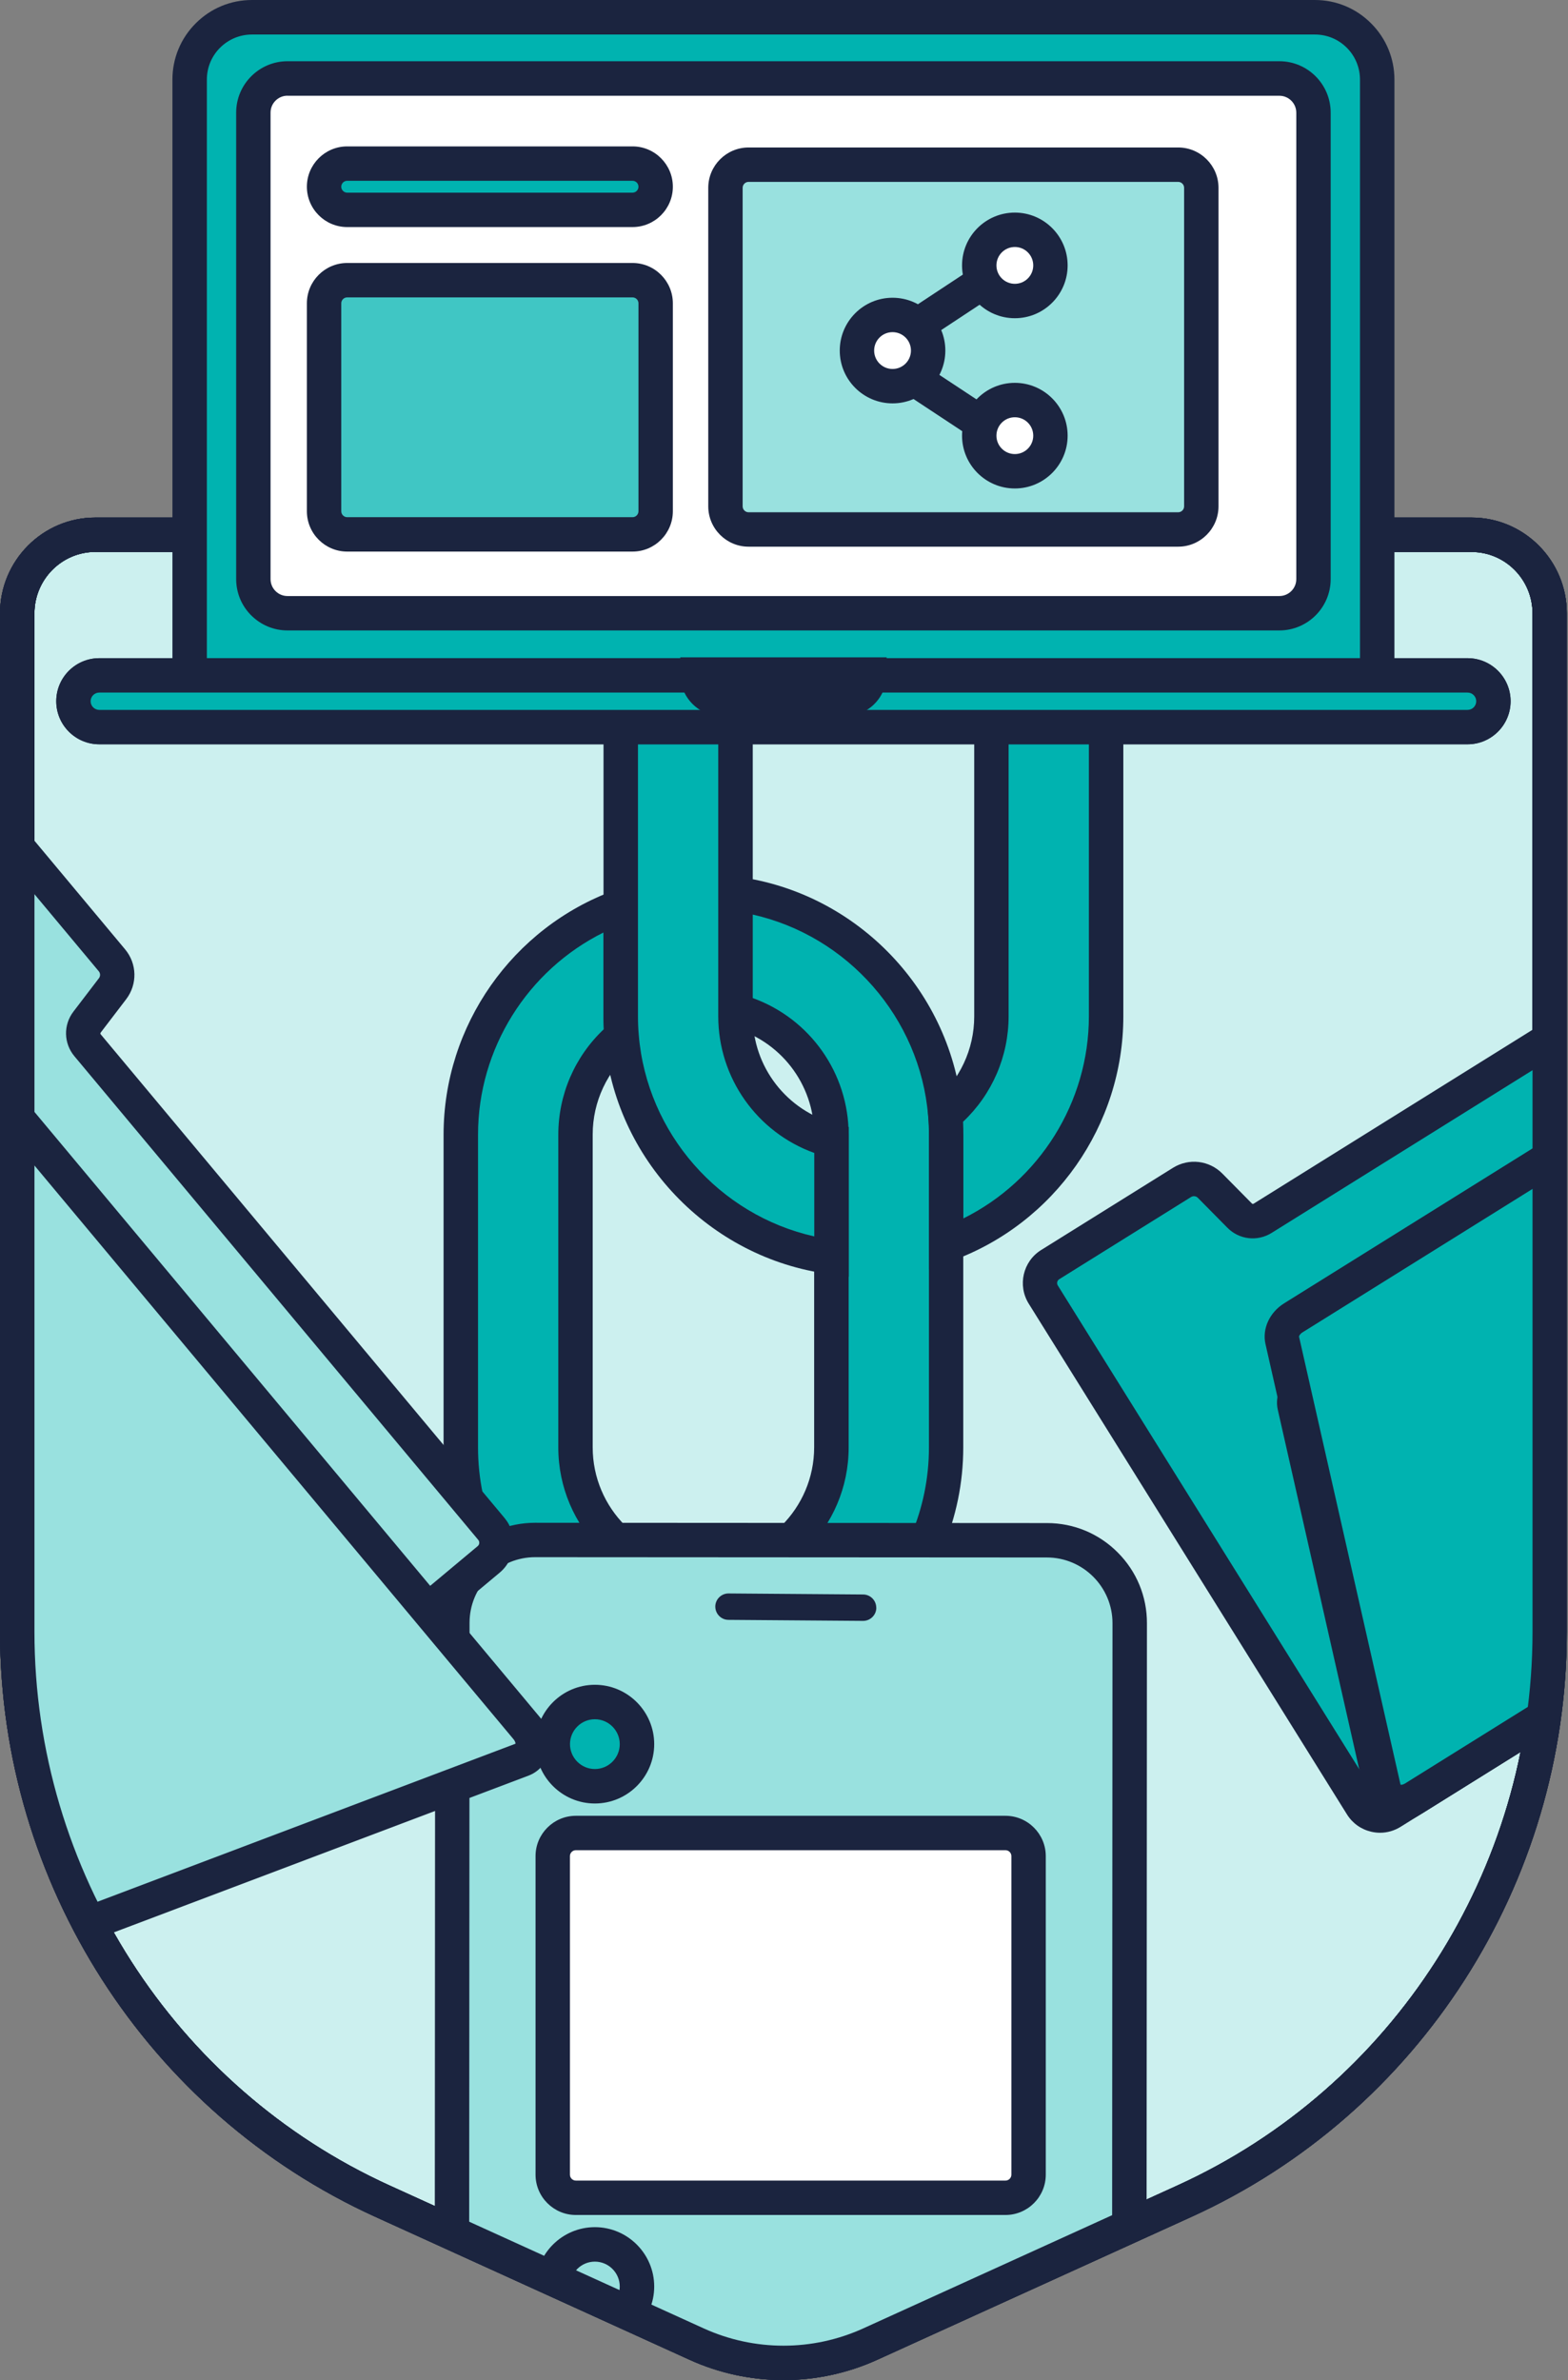 <svg width="259" height="393" viewBox="0 0 259 393" fill="none" xmlns="http://www.w3.org/2000/svg">
<rect x="0" y="0" width="259" height="393" fill="#808080" stroke="none"/>
<path d="M195.67 363.4L143.75 387.01C134.63 391.16 124.19 391.16 115.07 387.01L63.15 363.4C26.44 346.7 2.84 309.92 2.84 269.39V101.26C2.84 94.09 8.62 88.28 15.74 88.28H243.07C250.2 88.28 255.97 94.09 255.97 101.26V269.39C255.97 309.93 232.38 346.7 195.66 363.4H195.67Z" fill="#CCF0EF"/>
<path d="M129.41 392.97C124.12 392.97 118.82 391.85 113.89 389.61L61.97 366C24.32 348.88 0 310.96 0 269.4V101.27C0 92.55 7.06 85.45 15.74 85.45H243.07C251.75 85.45 258.81 92.55 258.81 101.27V269.4C258.81 310.96 234.48 348.88 196.84 366L144.92 389.61C139.99 391.85 134.7 392.97 129.4 392.97H129.41ZM15.75 91.13C10.2 91.13 5.69 95.68 5.69 101.27V269.4C5.69 308.74 28.71 344.62 64.33 360.83L116.25 384.44C124.62 388.24 134.21 388.24 142.58 384.44L194.5 360.83C230.12 344.63 253.14 308.74 253.14 269.41V101.28C253.14 95.69 248.63 91.14 243.08 91.14H15.75V91.13Z" fill="#1B243F"/>
<path d="M129.41 392.97C124.12 392.97 118.82 391.85 113.89 389.61L61.97 366C24.32 348.88 0 310.96 0 269.4V101.27C0 92.55 7.06 85.45 15.74 85.45H243.07C251.75 85.45 258.81 92.55 258.81 101.27V269.4C258.81 310.96 234.48 348.88 196.84 366L144.92 389.61C139.99 391.85 134.7 392.97 129.4 392.97H129.41ZM15.75 91.13C10.2 91.13 5.69 95.68 5.69 101.27V269.4C5.69 308.74 28.71 344.62 64.33 360.83L116.25 384.44C124.62 388.24 134.21 388.24 142.58 384.44L194.5 360.83C230.12 344.63 253.14 308.74 253.14 269.41V101.28C253.14 95.69 248.63 91.14 243.08 91.14H15.75V91.13Z" fill="#1B243F"/>
<path d="M129.41 392.97C124.12 392.97 118.82 391.85 113.89 389.61L61.97 366C24.32 348.88 0 310.96 0 269.4V101.27C0 92.55 7.06 85.45 15.74 85.45H243.07C251.75 85.45 258.81 92.55 258.81 101.27V269.4C258.81 310.96 234.48 348.88 196.84 366L144.92 389.61C139.99 391.85 134.7 392.97 129.4 392.97H129.41ZM15.75 91.13C10.2 91.13 5.69 95.68 5.69 101.27V269.4C5.69 308.74 28.71 344.62 64.33 360.83L116.25 384.44C124.62 388.24 134.21 388.24 142.58 384.44L194.5 360.83C230.12 344.63 253.14 308.74 253.14 269.41V101.28C253.14 95.69 248.63 91.14 243.08 91.14H15.75V91.13Z" fill="#1B243F"/>
<mask id="mask0_4_275" style="mask-type:luminance" maskUnits="userSpaceOnUse" x="2" y="88" width="254" height="303">
<path d="M195.67 363.4L143.75 387.01C134.63 391.16 124.19 391.16 115.07 387.01L63.15 363.4C26.44 346.7 2.84 309.92 2.84 269.39V101.26C2.84 94.09 8.62 88.28 15.74 88.28H243.07C250.2 88.28 255.97 94.09 255.97 101.26V269.39C255.97 309.93 232.38 346.7 195.66 363.4H195.67Z" fill="white"/>
</mask>
<g mask="url(#mask0_4_275)">
<path d="M156.15 184.02C154.61 165.21 140.02 150.04 121.48 147.59V166.86C130.59 169.21 137.34 177.5 137.34 187.33V238.97C137.34 250.62 127.86 260.11 116.2 260.11C104.54 260.11 95.06 250.63 95.06 238.97V187.33C95.06 180.82 98.02 174.99 102.66 171.11C102.57 170.02 102.52 168.92 102.52 167.8V149.65C87.13 155.25 76.11 170.03 76.11 187.33V238.97C76.11 261.07 94.09 279.05 116.19 279.05C138.29 279.05 156.27 261.07 156.27 238.97V187.33C156.27 186.22 156.22 185.11 156.13 184.02H156.15Z" fill="#00B3B0"/>
<path d="M116.2 281.9C92.53 281.9 73.27 262.64 73.27 238.97V187.33C73.27 169.35 84.64 153.13 101.55 146.98L105.36 145.59V167.8C105.36 168.81 105.4 169.84 105.49 170.87L105.61 172.34L104.48 173.28C100.3 176.78 97.9 181.89 97.9 187.32V238.96C97.9 249.05 106.11 257.25 116.19 257.25C126.27 257.25 134.48 249.04 134.48 238.96V187.32C134.48 178.97 128.84 171.69 120.75 169.6L118.62 169.05V144.34L121.83 144.76C141.7 147.39 157.32 163.79 158.96 183.77C159.06 184.96 159.11 186.15 159.11 187.31V238.95C159.11 262.62 139.85 281.88 116.18 281.88L116.2 281.9ZM99.69 153.96C87.14 160.19 78.96 173.13 78.96 187.34V238.98C78.96 259.52 95.67 276.22 116.2 276.22C136.73 276.22 153.44 259.51 153.44 238.98V187.34C153.44 186.33 153.4 185.3 153.31 184.27C151.98 168.03 140 154.51 124.32 151V164.78C133.76 168.17 140.18 177.16 140.18 187.35V238.99C140.18 252.21 129.42 262.97 116.2 262.97C102.98 262.97 92.22 252.21 92.22 238.99V187.35C92.22 180.73 94.94 174.46 99.74 169.93C99.71 169.22 99.69 168.52 99.69 167.82V153.97V153.96Z" fill="#1B243F"/>
<path d="M142.62 76.08C120.52 76.08 102.54 94.06 102.54 116.16V167.8C102.54 168.91 102.59 170.02 102.68 171.11C104.22 189.92 118.81 205.09 137.35 207.54V188.27C128.24 185.92 121.49 177.63 121.49 167.8V116.16C121.49 104.51 130.97 95.02 142.63 95.02C154.29 95.02 163.77 104.5 163.77 116.16V167.8C163.77 174.31 160.81 180.14 156.17 184.02C156.26 185.11 156.31 186.21 156.31 187.33V205.48C171.7 199.88 182.72 185.1 182.72 167.8V116.16C182.72 94.06 164.74 76.08 142.64 76.08H142.62Z" fill="#00B3B0"/>
<path d="M140.18 210.78L136.97 210.36C117.1 207.73 101.48 191.33 99.84 171.35C99.74 170.16 99.69 168.97 99.69 167.81V116.17C99.69 92.5 118.95 73.24 142.62 73.24C166.29 73.24 185.55 92.5 185.55 116.17V167.81C185.55 185.79 174.18 202.01 157.27 208.16L153.46 209.55V187.34C153.46 186.33 153.42 185.3 153.33 184.27L153.21 182.8L154.34 181.86C158.52 178.36 160.92 173.25 160.92 167.82V116.18C160.92 106.09 152.71 97.89 142.63 97.89C132.55 97.89 124.34 106.1 124.34 116.18V167.82C124.34 176.17 129.98 183.45 138.07 185.54L140.2 186.09V210.8L140.18 210.78ZM142.62 78.92C122.08 78.92 105.38 95.63 105.38 116.16V167.8C105.38 168.81 105.42 169.84 105.51 170.87C106.84 187.11 118.82 200.63 134.5 204.14V190.36C125.06 186.97 118.64 177.98 118.64 167.79V116.15C118.64 102.93 129.4 92.17 142.62 92.17C155.84 92.17 166.6 102.93 166.6 116.15V167.79C166.6 174.41 163.88 180.68 159.08 185.21C159.11 185.92 159.13 186.62 159.13 187.32V201.17C171.68 194.94 179.86 182 179.86 167.79V116.15C179.86 95.61 163.15 78.91 142.62 78.91V78.92Z" fill="#1B243F"/>
<path d="M172.86 254.28H88.35C80.789 254.28 74.66 260.409 74.66 267.97V452.46C74.66 460.021 80.789 466.15 88.35 466.15H172.86C180.421 466.15 186.55 460.021 186.55 452.46V267.97C186.55 260.409 180.421 254.28 172.86 254.28Z" fill="#99E1DF"/>
<path d="M172.81 469.02L88.29 468.97C79.18 468.97 71.77 461.55 71.77 452.43L71.88 267.93C71.88 263.52 73.6 259.37 76.73 256.25C79.85 253.13 84 251.42 88.41 251.42H88.42L172.94 251.47C177.35 251.47 181.5 253.19 184.62 256.32C187.74 259.44 189.46 263.6 189.45 268.01L189.34 452.51C189.34 456.92 187.62 461.07 184.49 464.19C181.37 467.31 177.22 469.02 172.81 469.02ZM172.81 463.34C175.7 463.34 178.43 462.21 180.47 460.17C182.52 458.12 183.65 455.4 183.65 452.5L183.76 268C183.76 262.02 178.9 257.15 172.92 257.15L88.4 257.1C85.51 257.1 82.78 258.23 80.74 260.27C78.69 262.32 77.56 265.04 77.56 267.94L77.45 452.44C77.45 455.34 78.57 458.06 80.62 460.11C82.67 462.16 85.39 463.29 88.29 463.29L172.81 463.34Z" fill="#1B243F"/>
<path d="M144.74 265.46C144.74 264.25 143.78 263.27 142.58 263.26L120.35 263.09C119.15 263.08 118.16 264.05 118.15 265.25C118.15 266.04 118.56 266.73 119.18 267.12C119.51 267.33 119.9 267.45 120.32 267.45L142.55 267.62C143.75 267.63 144.74 266.66 144.75 265.46H144.74Z" fill="#1B243F"/>
<path d="M166.08 302.64H95.12C93.01 302.64 91.3 304.35 91.3 306.46V359.05C91.3 361.16 93.01 362.87 95.12 362.87H166.08C168.19 362.87 169.9 361.16 169.9 359.05V306.46C169.9 304.35 168.19 302.64 166.08 302.64Z" fill="white"/>
<path d="M166.08 365.71H95.12C91.45 365.71 88.46 362.72 88.46 359.05V306.46C88.46 302.79 91.45 299.8 95.12 299.8H166.08C169.75 299.8 172.74 302.79 172.74 306.46V359.05C172.74 362.72 169.75 365.71 166.08 365.71ZM95.12 305.48C94.58 305.48 94.14 305.92 94.14 306.46V359.05C94.14 359.59 94.58 360.03 95.12 360.03H166.08C166.62 360.03 167.06 359.59 167.06 359.05V306.46C167.06 305.92 166.62 305.48 166.08 305.48H95.12Z" fill="#1B243F"/>
<path d="M166.08 455.26H95.12C91.45 455.26 88.46 452.27 88.46 448.6V396.01C88.46 392.34 91.45 389.35 95.12 389.35H166.08C169.75 389.35 172.74 392.34 172.74 396.01V448.6C172.74 452.27 169.75 455.26 166.08 455.26ZM95.12 395.03C94.58 395.03 94.14 395.47 94.14 396.01V448.6C94.14 449.14 94.58 449.58 95.12 449.58H166.08C166.62 449.58 167.06 449.14 167.06 448.6V396.01C167.06 395.47 166.62 395.03 166.08 395.03H95.12Z" fill="#1B243F"/>
<path d="M98.26 384.49C102.104 384.49 105.22 381.374 105.22 377.53C105.22 373.686 102.104 370.57 98.26 370.57C94.416 370.57 91.3 373.686 91.3 377.53C91.3 381.374 94.416 384.49 98.26 384.49Z" fill="#99E1DF"/>
<path d="M98.26 387.32C92.86 387.32 88.46 382.92 88.46 377.52C88.46 372.12 92.86 367.72 98.26 367.72C103.66 367.72 108.06 372.12 108.06 377.52C108.06 382.92 103.66 387.32 98.26 387.32ZM98.26 373.41C95.99 373.41 94.15 375.26 94.15 377.52C94.15 379.78 96 381.63 98.26 381.63C100.52 381.63 102.37 379.78 102.37 377.52C102.37 375.26 100.52 373.41 98.26 373.41Z" fill="#1B243F"/>
<path d="M98.26 294.94C102.104 294.94 105.22 291.824 105.22 287.98C105.22 284.136 102.104 281.02 98.26 281.02C94.416 281.02 91.3 284.136 91.3 287.98C91.3 291.824 94.416 294.94 98.26 294.94Z" fill="#00B3B0"/>
<path d="M98.26 297.77C92.86 297.77 88.46 293.37 88.46 287.97C88.46 282.57 92.86 278.17 98.26 278.17C103.66 278.17 108.06 282.57 108.06 287.97C108.06 293.37 103.66 297.77 98.26 297.77ZM98.26 283.86C95.99 283.86 94.15 285.71 94.15 287.97C94.15 290.23 96 292.08 98.26 292.08C100.52 292.08 102.37 290.23 102.37 287.97C102.37 285.71 100.52 283.86 98.26 283.86Z" fill="#1B243F"/>
<path d="M199.89 195.77L204.77 200.7C205.78 201.72 207.35 201.9 208.57 201.15L296.86 146.11C298.54 145.06 300.75 145.58 301.8 147.26L347.99 221.34C349.04 223.02 348.52 225.23 346.84 226.28L229.84 299.22C228.16 300.27 225.95 299.75 224.9 298.07L184.56 233.37L176.81 220.94L172.32 213.73C171.27 212.05 171.79 209.84 173.47 208.79L195.24 195.22C196.73 194.29 198.66 194.52 199.9 195.77H199.89Z" fill="#00B3B0"/>
<path d="M227.95 302.6C227.46 302.6 226.97 302.54 226.49 302.43C224.82 302.04 223.4 301.03 222.49 299.57L169.92 215.24C168.05 212.23 168.97 208.26 171.97 206.39L193.74 192.82C196.37 191.18 199.74 191.57 201.92 193.78L206.79 198.71C206.86 198.78 206.98 198.8 207.07 198.74L295.36 143.7C298.37 141.83 302.34 142.75 304.21 145.75L350.4 219.83C352.27 222.84 351.35 226.81 348.35 228.68L231.35 301.62C230.32 302.26 229.15 302.6 227.96 302.6H227.95ZM197.22 197.5C197.05 197.5 196.89 197.55 196.73 197.64L174.96 211.21C174.61 211.43 174.51 211.89 174.72 212.23L227.29 296.56C227.42 296.78 227.62 296.86 227.75 296.89C227.89 296.92 228.1 296.93 228.31 296.8L345.31 223.86C345.66 223.64 345.76 223.18 345.55 222.84L299.36 148.76C299.14 148.41 298.68 148.31 298.34 148.52L210.05 203.56C207.69 205.03 204.68 204.68 202.73 202.7L197.86 197.77C197.68 197.59 197.45 197.5 197.21 197.5H197.22Z" fill="#1B243F"/>
<path d="M232.67 297.44L333.5 234.58C334.69 233.84 335.33 232.54 335.07 231.39L320.54 167.27C320.15 165.56 318 164.96 316.23 166.07L215.4 228.93C214.21 229.67 213.57 230.97 213.83 232.12L228.36 296.24C228.75 297.95 230.9 298.55 232.67 297.44Z" fill="#00B3B0"/>
<path d="M230.79 300.84C230.04 300.84 229.29 300.7 228.6 300.41C227.05 299.76 225.96 298.47 225.59 296.86L211.06 232.74C210.53 230.4 211.67 227.9 213.9 226.51L314.73 163.65C316.47 162.57 318.55 162.36 320.31 163.09C321.86 163.74 322.95 165.03 323.32 166.64L337.85 230.76C338.38 233.1 337.24 235.6 335.01 236.99L234.18 299.85C233.13 300.5 231.95 300.84 230.79 300.84ZM216.63 231.61L231.02 295.11C231.02 295.11 231.12 295.07 231.17 295.03L332 232.17C332.16 232.07 332.24 231.96 332.27 231.9L317.88 168.4C317.88 168.4 317.78 168.44 317.73 168.48L216.9 231.34C216.74 231.44 216.66 231.55 216.62 231.61H216.63Z" fill="#1B243F"/>
<path d="M233.59 296.87L350.26 224.14C351.64 223.28 352.38 221.78 352.08 220.45L335.27 146.26C334.82 144.28 332.33 143.59 330.28 144.87L213.61 217.6C212.23 218.46 211.49 219.96 211.79 221.29L228.6 295.48C229.05 297.46 231.54 298.15 233.59 296.87Z" fill="#00B3B0"/>
<path d="M231.42 300.36C230.6 300.36 229.8 300.21 229.05 299.89C227.4 299.2 226.22 297.82 225.84 296.1L209.03 221.91C208.46 219.39 209.7 216.69 212.12 215.18L328.79 142.45C330.68 141.27 332.94 141.05 334.84 141.84C336.49 142.53 337.67 143.91 338.06 145.63L354.87 219.82C355.44 222.34 354.2 225.04 351.78 226.55L235.11 299.28C233.97 299.99 232.68 300.36 231.43 300.36H231.42ZM231.34 294.67C231.49 294.69 231.76 294.67 232.09 294.46L348.76 221.73C349.17 221.47 349.31 221.14 349.31 221.05L332.54 147.06C332.39 147.04 332.12 147.06 331.79 147.27L215.12 220C214.71 220.26 214.57 220.59 214.57 220.68L231.34 294.67Z" fill="#1B243F"/>
<path d="M18.59 163.25L14.38 168.76C13.51 169.9 13.55 171.49 14.46 172.58L81.16 252.43C82.43 253.95 82.23 256.21 80.71 257.48L13.71 313.45C12.19 314.72 9.93 314.52 8.66 313L-79.73 207.18C-81 205.66 -80.8 203.4 -79.28 202.13L-20.77 153.25L-9.53 143.86L-3.01 138.42C-1.49 137.15 0.77 137.35 2.04 138.87L18.48 158.56C19.61 159.91 19.65 161.85 18.58 163.25H18.59Z" fill="#99E1DF"/>
<path d="M11.42 317.12C9.58 317.12 7.75 316.34 6.48 314.82L-81.91 209C-84.18 206.28 -83.82 202.22 -81.1 199.95L-4.83 136.24C-3.51 135.14 -1.85 134.62 -0.14 134.77C1.57 134.92 3.12 135.73 4.22 137.05L20.66 156.74C22.65 159.12 22.72 162.51 20.84 164.98L16.63 170.49C16.57 170.57 16.57 170.69 16.63 170.77L83.33 250.62C84.43 251.94 84.95 253.6 84.8 255.31C84.65 257.02 83.84 258.57 82.52 259.67L15.52 315.64C14.32 316.64 12.86 317.13 11.4 317.13L11.42 317.12ZM-0.71 140.42C-0.84 140.42 -1.02 140.46 -1.18 140.59L-77.45 204.3C-77.65 204.46 -77.7 204.66 -77.71 204.8C-77.72 204.94 -77.71 205.15 -77.54 205.34L10.85 311.16C11.11 311.47 11.58 311.52 11.9 311.25L78.9 255.28C79.1 255.12 79.15 254.92 79.16 254.78C79.17 254.64 79.16 254.43 78.99 254.24L12.29 174.39C10.51 172.26 10.44 169.23 12.13 167.02L16.34 161.51C16.6 161.17 16.59 160.7 16.32 160.37L-0.12 140.68C-0.28 140.48 -0.48 140.43 -0.62 140.42C-0.64 140.42 -0.66 140.42 -0.69 140.42H-0.71Z" fill="#1B243F"/>
<path d="M-77.59 209.75L-1.42 300.94C-0.52 302.02 0.86 302.47 1.96 302.06L63.46 278.82C65.1 278.2 65.4 275.99 64.06 274.38L-12.11 183.19C-13.01 182.11 -14.39 181.66 -15.49 182.07L-76.99 205.31C-78.63 205.93 -78.93 208.14 -77.59 209.75Z" fill="#99E1DF"/>
<path d="M1.1 305.05C-0.62 305.05 -2.37 304.23 -3.6 302.76L-79.77 211.57C-81.08 210 -81.58 207.96 -81.09 206.12C-80.66 204.5 -79.54 203.24 -77.99 202.65L-16.49 179.41C-14.25 178.56 -11.61 179.35 -9.93 181.36L66.24 272.55C67.55 274.12 68.05 276.16 67.56 278C67.13 279.62 66.01 280.88 64.46 281.47L2.96 304.71C2.36 304.94 1.73 305.05 1.09 305.05H1.1ZM-75.41 207.93L0.76 299.12C0.88 299.26 1 299.33 1.07 299.35L61.97 276.34C61.97 276.34 61.91 276.25 61.87 276.2L-14.3 185.01C-14.42 184.87 -14.54 184.8 -14.61 184.78L-75.51 207.8C-75.51 207.8 -75.45 207.89 -75.41 207.94V207.93Z" fill="#1B243F"/>
<path d="M-76.89 210.58L11.25 316.09C12.29 317.34 13.88 317.86 15.16 317.38L86.32 290.49C88.22 289.77 88.56 287.21 87.01 285.36L-1.13 179.85C-2.17 178.6 -3.76 178.08 -5.04 178.56L-76.2 205.45C-78.1 206.17 -78.44 208.73 -76.89 210.58Z" fill="#99E1DF"/>
<path d="M14.16 320.41C12.3 320.41 10.41 319.52 9.07 317.92L-79.07 212.41C-80.5 210.7 -81.03 208.5 -80.51 206.5C-80.05 204.77 -78.85 203.42 -77.2 202.79L-6.04 175.9C-3.62 174.99 -0.77 175.84 1.05 178.03L89.19 283.54C90.62 285.25 91.15 287.45 90.63 289.45C90.17 291.18 88.97 292.53 87.32 293.16L16.16 320.05C15.51 320.29 14.84 320.41 14.16 320.41ZM-74.71 208.76L13.43 314.27C13.74 314.64 14.09 314.72 14.18 314.72L85.15 287.9C85.15 287.75 85.09 287.49 84.84 287.18L-3.3 181.67C-3.61 181.3 -3.96 181.21 -4.05 181.22L-75.02 208.04C-75.02 208.19 -74.96 208.45 -74.71 208.76Z" fill="#1B243F"/>
</g>
<path d="M129.41 392.97C124.12 392.97 118.82 391.85 113.89 389.61L61.97 366C24.32 348.88 0 310.96 0 269.4V101.27C0 92.55 7.06 85.45 15.74 85.45H243.07C251.75 85.45 258.81 92.55 258.81 101.27V269.4C258.81 310.96 234.48 348.88 196.84 366L144.92 389.61C139.99 391.85 134.7 392.97 129.4 392.97H129.41ZM15.75 91.13C10.2 91.13 5.69 95.68 5.69 101.27V269.4C5.69 308.74 28.71 344.62 64.33 360.83L116.25 384.44C124.62 388.24 134.21 388.24 142.58 384.44L194.5 360.83C230.12 344.63 253.14 308.74 253.14 269.41V101.28C253.14 95.69 248.63 91.14 243.08 91.14H15.75V91.13Z" fill="#1B243F"/>
<path d="M41.62 2.84H217.19C222.88 2.84 227.49 7.46 227.49 13.14V115.52H31.32V13.14C31.32 7.45 35.94 2.84 41.62 2.84Z" fill="#00B3B0"/>
<path d="M230.33 118.37H28.48V13.14C28.48 9.63 29.85 6.33 32.33 3.85C34.81 1.37 38.11 0 41.62 0H217.19C220.7 0 224 1.37 226.48 3.86C228.96 6.34 230.33 9.64 230.33 13.15V118.37ZM34.16 112.68H224.64V13.15C224.64 11.16 223.86 9.28 222.46 7.88C221.05 6.47 219.18 5.7 217.19 5.7H41.62C39.63 5.7 37.76 6.48 36.35 7.88C34.94 9.29 34.17 11.16 34.17 13.15V112.69L34.16 112.68Z" fill="#1B243F"/>
<path d="M36.11 111.51H16.4C14.04 111.51 12.13 113.42 12.13 115.78C12.13 118.14 14.04 120.05 16.4 120.05H242.41C244.77 120.05 246.68 118.14 246.68 115.78C246.68 113.42 244.77 111.51 242.41 111.51H36.11Z" fill="#00B3B0"/>
<path d="M242.41 122.89H16.4C12.48 122.89 9.29 119.7 9.29 115.78C9.29 111.86 12.48 108.67 16.4 108.67H242.41C246.33 108.67 249.52 111.86 249.52 115.78C249.52 119.7 246.33 122.89 242.41 122.89ZM16.4 114.35C15.61 114.35 14.97 114.99 14.97 115.78C14.97 116.57 15.61 117.21 16.4 117.21H242.41C243.2 117.21 243.84 116.57 243.84 115.78C243.84 114.99 243.2 114.35 242.41 114.35H16.4Z" fill="#1B243F"/>
<path d="M36.11 111.51H16.4C14.04 111.51 12.13 113.42 12.13 115.78C12.13 118.14 14.04 120.05 16.4 120.05H242.41C244.77 120.05 246.68 118.14 246.68 115.78C246.68 113.42 244.77 111.51 242.41 111.51H36.11Z" fill="#00B3B0"/>
<path d="M242.41 122.89H16.4C12.48 122.89 9.29 119.7 9.29 115.78C9.29 111.86 12.48 108.67 16.4 108.67H242.41C246.33 108.67 249.52 111.86 249.52 115.78C249.52 119.7 246.33 122.89 242.41 122.89ZM16.4 114.35C15.61 114.35 14.97 114.99 14.97 115.78C14.97 116.57 15.61 117.21 16.4 117.21H242.41C243.2 117.21 243.84 116.57 243.84 115.78C243.84 114.99 243.2 114.35 242.41 114.35H16.4Z" fill="#1B243F"/>
<path d="M139.57 118.25H119.25C115.46 118.25 112.37 115.16 112.37 111.37V108.53H146.45V111.37C146.45 115.16 143.36 118.25 139.57 118.25Z" fill="#1B243F"/>
<path d="M108.69 46.82H52.56C50.069 46.82 48.05 48.839 48.05 51.33V96.29C48.05 98.781 50.069 100.8 52.56 100.8H108.69C111.181 100.8 113.2 98.781 113.2 96.29V51.33C113.2 48.839 111.181 46.82 108.69 46.82Z" fill="#00B3B0"/>
<path d="M108.68 103.63H52.56C48.5 103.63 45.2 100.33 45.2 96.27V51.32C45.2 47.26 48.5 43.96 52.56 43.96H108.68C112.74 43.96 116.04 47.26 116.04 51.32V96.27C116.04 100.33 112.74 103.63 108.68 103.63ZM52.56 49.65C51.64 49.65 50.89 50.4 50.89 51.32V96.27C50.89 97.19 51.64 97.94 52.56 97.94H108.68C109.6 97.94 110.35 97.19 110.35 96.27V51.32C110.35 50.4 109.6 49.65 108.68 49.65H52.56Z" fill="#1B243F"/>
<path d="M211.32 12.96H47.49C44.375 12.96 41.85 15.485 41.85 18.6V95.61C41.85 98.725 44.375 101.25 47.49 101.25H211.32C214.435 101.25 216.96 98.725 216.96 95.61V18.6C216.96 15.485 214.435 12.96 211.32 12.96Z" fill="white"/>
<path d="M211.32 104.09H47.49C45.23 104.09 43.1 103.2 41.49 101.6C39.89 100 39.01 97.87 39.01 95.6V18.59C39.01 13.91 42.82 10.11 47.49 10.11H211.32C216 10.11 219.8 13.92 219.8 18.6V95.61C219.8 100.29 215.99 104.09 211.32 104.09ZM47.49 15.8C46.74 15.8 46.04 16.09 45.51 16.62C44.98 17.15 44.69 17.85 44.69 18.6V95.61C44.69 96.36 44.98 97.06 45.51 97.59C46.04 98.12 46.74 98.41 47.49 98.41H211.32C212.86 98.41 214.12 97.16 214.12 95.62V18.61C214.12 17.07 212.87 15.81 211.33 15.81H47.5L47.49 15.8Z" fill="#1B243F"/>
<path d="M104.48 46.26H57.35C55.24 46.26 53.53 47.97 53.53 50.08V84.41C53.53 86.52 55.24 88.23 57.35 88.23H104.48C106.59 88.23 108.3 86.52 108.3 84.41V50.08C108.3 47.97 106.59 46.26 104.48 46.26Z" fill="#40C6C4"/>
<path d="M104.48 91.07H57.35C53.68 91.07 50.69 88.08 50.69 84.41V50.08C50.69 46.41 53.68 43.42 57.35 43.42H104.48C108.15 43.42 111.14 46.41 111.14 50.08V84.41C111.14 88.08 108.15 91.07 104.48 91.07ZM57.35 49.1C56.81 49.1 56.37 49.54 56.37 50.08V84.41C56.37 84.95 56.81 85.39 57.35 85.39H104.48C105.02 85.39 105.46 84.95 105.46 84.41V50.08C105.46 49.54 105.02 49.1 104.48 49.1H57.35Z" fill="#1B243F"/>
<path d="M104.48 27.01H57.35C55.24 27.01 53.53 28.72 53.53 30.83C53.53 32.94 55.24 34.65 57.35 34.65H104.48C106.59 34.65 108.3 32.94 108.3 30.83C108.3 28.72 106.59 27.01 104.48 27.01Z" fill="#00B3B0"/>
<path d="M104.48 37.49H57.35C53.68 37.49 50.69 34.5 50.69 30.83C50.69 27.16 53.68 24.17 57.35 24.17H104.48C108.15 24.17 111.14 27.16 111.14 30.83C111.14 34.5 108.15 37.49 104.48 37.49ZM57.35 29.85C56.81 29.85 56.37 30.29 56.37 30.83C56.37 31.37 56.81 31.81 57.35 31.81H104.48C105.02 31.81 105.46 31.37 105.46 30.83C105.46 30.29 105.02 29.85 104.48 29.85H57.35Z" fill="#1B243F"/>
<path d="M194.61 27.19H123.65C121.54 27.19 119.83 28.9 119.83 31.01V83.6C119.83 85.71 121.54 87.42 123.65 87.42H194.61C196.72 87.42 198.43 85.71 198.43 83.6V31.01C198.43 28.9 196.72 27.19 194.61 27.19Z" fill="#99E1DF"/>
<path d="M194.61 90.26H123.65C119.98 90.26 116.99 87.27 116.99 83.6V31.01C116.99 27.34 119.98 24.35 123.65 24.35H194.61C198.28 24.35 201.27 27.34 201.27 31.01V83.6C201.27 87.27 198.28 90.26 194.61 90.26ZM123.65 30.03C123.11 30.03 122.67 30.47 122.67 31.01V83.6C122.67 84.14 123.11 84.58 123.65 84.58H194.61C195.15 84.58 195.59 84.14 195.59 83.6V31.01C195.59 30.47 195.15 30.03 194.61 30.03H123.65Z" fill="#1B243F"/>
<path d="M167.63 49.7C170.877 49.7 173.51 47.067 173.51 43.82C173.51 40.573 170.877 37.94 167.63 37.94C164.383 37.94 161.75 40.573 161.75 43.82C161.75 47.067 164.383 49.7 167.63 49.7Z" fill="white"/>
<path d="M167.63 52.54C162.82 52.54 158.91 48.63 158.91 43.82C158.91 39.01 162.82 35.1 167.63 35.1C172.44 35.1 176.35 39.01 176.35 43.82C176.35 48.63 172.44 52.54 167.63 52.54ZM167.63 40.78C165.95 40.78 164.59 42.14 164.59 43.82C164.59 45.5 165.95 46.86 167.63 46.86C169.31 46.86 170.67 45.5 170.67 43.82C170.67 42.14 169.31 40.78 167.63 40.78Z" fill="#1B243F"/>
<path d="M167.63 77.81C170.877 77.81 173.51 75.177 173.51 71.93C173.51 68.682 170.877 66.05 167.63 66.05C164.383 66.05 161.75 68.682 161.75 71.93C161.75 75.177 164.383 77.81 167.63 77.81Z" fill="white"/>
<path d="M167.63 80.65C162.82 80.65 158.91 76.74 158.91 71.93C158.91 67.12 162.82 63.21 167.63 63.21C172.44 63.21 176.35 67.12 176.35 71.93C176.35 76.74 172.44 80.65 167.63 80.65ZM167.63 68.89C165.95 68.89 164.59 70.25 164.59 71.93C164.59 73.61 165.95 74.97 167.63 74.97C169.31 74.97 170.67 73.61 170.67 71.93C170.67 70.25 169.31 68.89 167.63 68.89Z" fill="#1B243F"/>
<path d="M147.43 63.75C150.677 63.75 153.31 61.117 153.31 57.87C153.31 54.623 150.677 51.99 147.43 51.99C144.183 51.99 141.55 54.623 141.55 57.87C141.55 61.117 144.183 63.75 147.43 63.75Z" fill="white"/>
<path d="M147.43 66.6C142.62 66.6 138.71 62.69 138.71 57.88C138.71 53.07 142.62 49.16 147.43 49.16C152.24 49.16 156.15 53.07 156.15 57.88C156.15 62.69 152.24 66.6 147.43 66.6ZM147.43 54.84C145.75 54.84 144.39 56.2 144.39 57.88C144.39 59.56 145.75 60.92 147.43 60.92C149.11 60.92 150.47 59.56 150.47 57.88C150.47 56.2 149.11 54.84 147.43 54.84Z" fill="#1B243F"/>
<path d="M160.838 44.149L149.987 51.309L153.116 56.049L163.966 48.889L160.838 44.149Z" fill="#1B243F"/>
<path d="M152.473 60.12L149.345 64.861L160.195 72.021L163.324 67.281L152.473 60.12Z" fill="#1B243F"/>
</svg>
